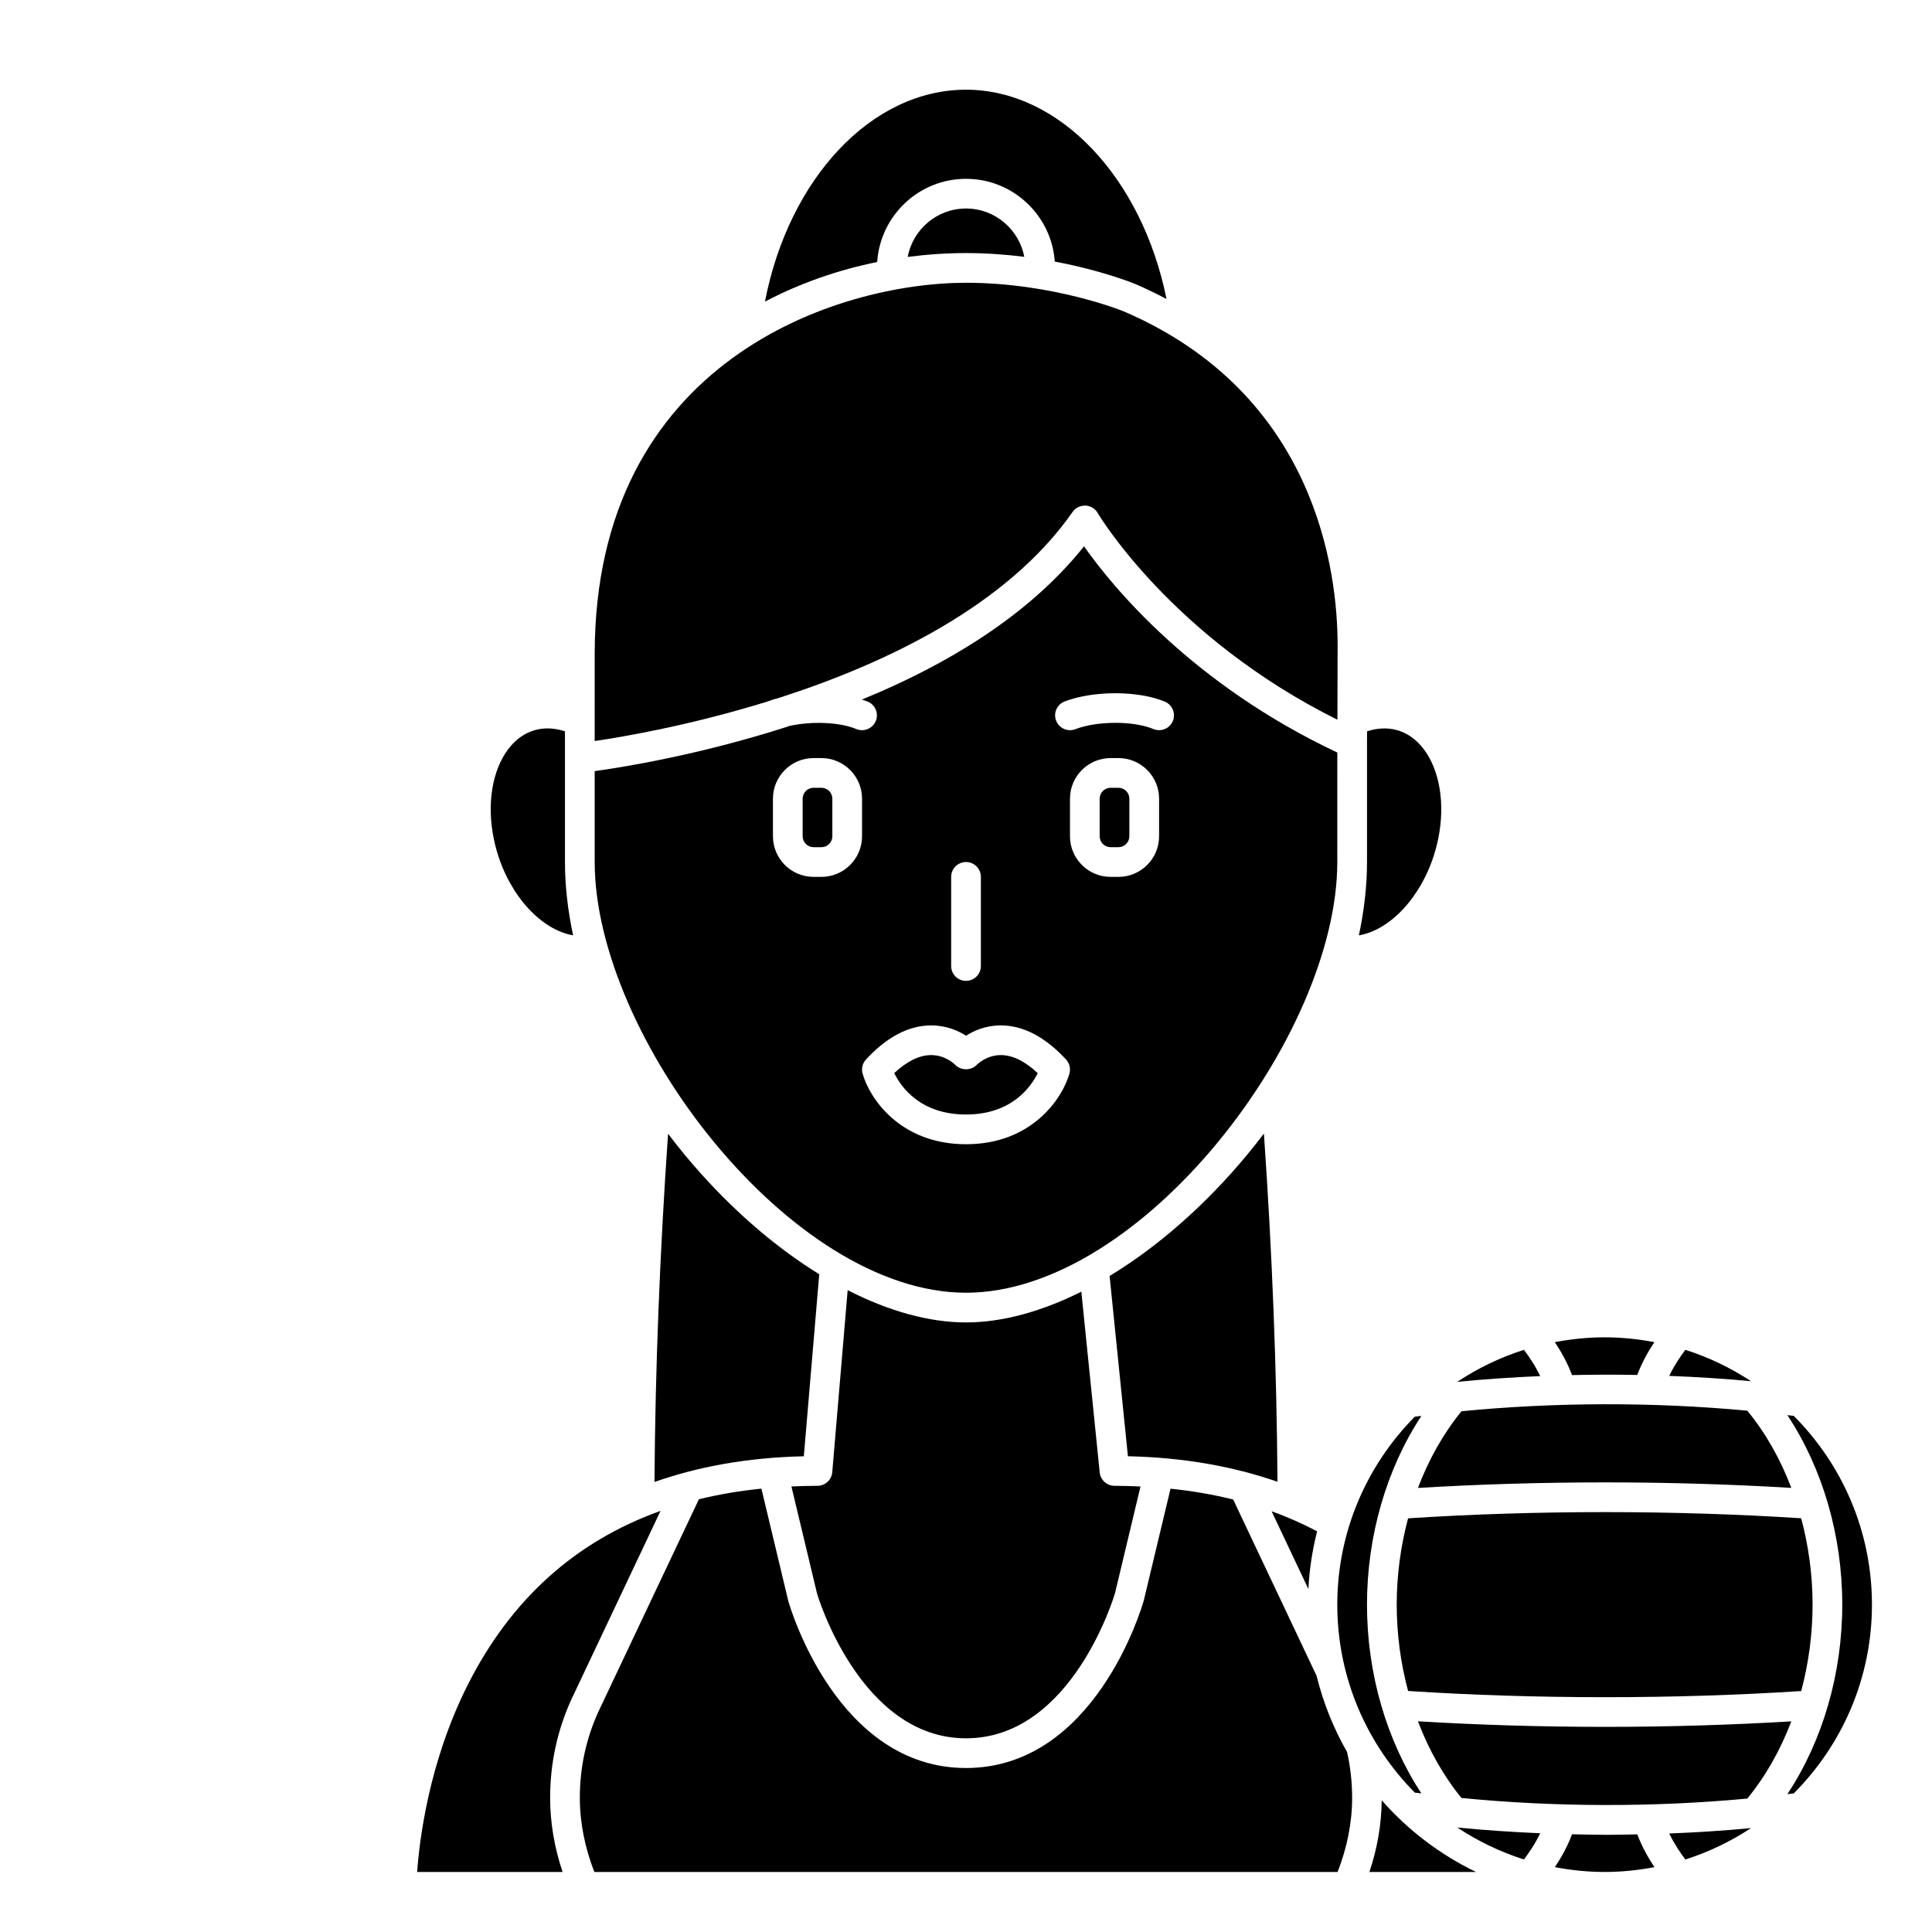 <?xml version="1.0" encoding="UTF-8"?>
<!-- Uploaded to: ICON Repo, www.svgrepo.com, Generator: ICON Repo Mixer Tools -->
<svg fill="#000000" width="800px" height="800px" version="1.1" viewBox="144 144 512 512" xmlns="http://www.w3.org/2000/svg">
 <g>
  <path d="m498.4 343.43c-38.508-18.145-59.598-43.953-67.125-54.652-12.953 16.266-32.695 29.875-58.879 40.625 0.531 0.176 1.094 0.336 1.582 0.539 2.004 0.848 2.941 3.156 2.098 5.16-0.848 2.004-3.16 2.93-5.16 2.098-4.398-1.855-11.918-2.113-17.648-0.828-0.398 0.129-0.781 0.266-1.176 0.391-22.914 7.305-42.723 10.516-50.492 11.594v24.09c0 46.105 51.832 114.14 98.398 114.14s98.398-68.039 98.398-114.14zm-125.95 22.184c0 5.938-4.832 10.77-10.77 10.77h-2.074c-5.938 0-10.77-4.832-10.77-10.77v-9.945c0-5.941 4.832-10.773 10.766-10.773h2.074c5.941 0 10.773 4.832 10.773 10.77zm23.617 10.77c0-2.176 1.758-3.938 3.938-3.938 2.176 0 3.938 1.758 3.938 3.938v23.617c0 2.176-1.758 3.938-3.938 3.938-2.176 0-3.938-1.758-3.938-3.938zm31.344 52.125c-1.812 6.473-9.867 18.723-27.406 18.723s-25.598-12.25-27.406-18.723c-0.371-1.32-0.027-2.731 0.902-3.734 5.547-5.996 11.359-9.031 17.273-9.031h0.02c3.996 0.004 7.129 1.398 9.211 2.731 2.082-1.336 5.215-2.727 9.211-2.731h0.02c5.91 0 11.727 3.035 17.273 9.027 0.93 1.008 1.27 2.418 0.902 3.738zm23.762-62.895c0 5.938-4.836 10.77-10.77 10.77h-2.074c-5.941 0-10.773-4.832-10.773-10.77v-9.945c0-5.941 4.832-10.773 10.77-10.773h2.074c5.938 0 10.773 4.832 10.773 10.77zm3.629-30.512c-0.848 2.004-3.16 2.93-5.16 2.098-5.223-2.203-14.883-2.184-20.676 0.047-0.465 0.176-0.941 0.262-1.41 0.262-1.578 0-3.07-0.961-3.676-2.527-0.781-2.031 0.234-4.305 2.262-5.086 7.629-2.93 19.543-2.902 26.555 0.047 2.008 0.848 2.945 3.156 2.106 5.16z"/>
  <path d="m409.21 423.61c-3.812 0.004-6.301 2.519-6.32 2.543-1.48 1.609-4.258 1.617-5.762 0.031-0.152-0.16-2.574-2.574-6.363-2.574h-0.094c-3.078 0.035-6.328 1.637-9.688 4.773 1.785 3.652 6.879 10.973 19.012 10.973 12.117 0 17.215-7.305 19.008-10.969-3.391-3.176-6.676-4.777-9.781-4.777h-0.012z"/>
  <path d="m440.4 352.77h-2.074c-1.602 0-2.902 1.301-2.902 2.898v9.945c0 1.602 1.301 2.902 2.898 2.902h2.074c1.602 0 2.898-1.301 2.898-2.898v-9.945c0-1.602-1.297-2.902-2.894-2.902z"/>
  <path d="m520.68 619.27c-9.203-14-14.414-31.711-14.414-50.02 0-18.305 5.211-36.016 14.414-50.02-0.578 0.074-1.168 0.129-1.746 0.207-12.684 12.812-20.539 30.41-20.539 49.812 0 19.406 7.856 37.004 20.539 49.809 0.574 0.082 1.168 0.137 1.746 0.211z"/>
  <path d="m624.35 569.25c0-7.863-1.062-15.582-3.016-22.895-16.648-1.066-34.102-1.629-51.98-1.629-17.984 0-35.512 0.562-52.199 1.645-1.949 7.309-3.012 15.023-3.012 22.879 0 7.856 1.062 15.57 3.016 22.879 16.688 1.078 34.219 1.645 52.203 1.645 17.879 0 35.328-0.559 51.98-1.629 1.945-7.312 3.008-15.031 3.008-22.895z"/>
  <path d="m531.31 518c-4.805 5.887-8.684 12.785-11.539 20.32 15.926-0.961 32.547-1.473 49.586-1.473 16.938 0 33.484 0.508 49.363 1.461-2.883-7.598-6.801-14.543-11.664-20.461-24.82-2.328-51.008-2.273-75.746 0.152z"/>
  <path d="m607.05 620.64c4.859-5.918 8.785-12.863 11.668-20.465-15.879 0.953-32.426 1.461-49.363 1.461-17.039 0-33.66-0.516-49.586-1.473 2.859 7.543 6.734 14.438 11.535 20.32 24.746 2.43 50.934 2.484 75.746 0.156z"/>
  <path d="m400 604.67c28.191 0 39.395-38.125 39.5-38.508l6.746-28.227c-2.269-0.102-4.555-0.18-6.891-0.18-2.019 0-3.711-1.531-3.918-3.535l-4.871-47.91c-10.578 5.293-21.012 8.148-30.57 8.148-9.805 0-20.52-3.012-31.355-8.547l-4.082 48.234c-0.176 2.047-1.879 3.609-3.926 3.609-2.344 0-4.629 0.074-6.894 0.176l6.789 28.395c0.062 0.215 11.355 38.344 39.473 38.344z"/>
  <path d="m590.64 501.72c-1.273 1.676-2.934 4.106-4.285 6.902 7.297 0.289 14.551 0.734 21.688 1.414-5.348-3.516-11.184-6.348-17.402-8.316z"/>
  <path d="m361.68 352.77h-2.074c-1.602 0-2.898 1.301-2.898 2.898v9.945c0 1.602 1.297 2.902 2.894 2.902h2.074c1.605 0 2.902-1.301 2.902-2.898v-9.945c0-1.602-1.297-2.902-2.898-2.902z"/>
  <path d="m329.94 455.23c-3.16-3.508-6.117-7.113-8.898-10.773-2.176 31.395-3.398 62.352-3.598 92.277 11.312-3.969 24.363-6.473 39.578-6.805l4.086-48.242c-10.691-6.594-21.328-15.543-31.168-26.457z"/>
  <path d="m493.05 549.82c-3.828-2.031-7.852-3.805-12.066-5.324l9.75 20.609c0.273-5.25 1.055-10.355 2.316-15.285z"/>
  <path d="m478.95 444.41c-2.793 3.676-5.762 7.293-8.938 10.816-10.09 11.184-21.008 20.285-31.957 26.918l4.856 47.777c14.457 0.316 27.695 2.609 39.633 6.766-0.195-29.93-1.414-60.887-3.594-92.277z"/>
  <path d="m510.17 621.1c-0.074 6.398-1.168 12.766-3.266 18.996h28.262c-9.57-4.625-18.059-11.098-24.996-18.996z"/>
  <path d="m547.86 636.78c1.281-1.688 2.957-4.133 4.312-6.949-7.41-0.32-14.762-0.805-21.977-1.523 5.418 3.594 11.348 6.465 17.664 8.473z"/>
  <path d="m577.89 508.38c1.238-3.316 2.934-6.285 4.543-8.699-4.281-0.809-8.68-1.277-13.191-1.277-4.512 0-8.91 0.469-13.195 1.277 1.613 2.422 3.312 5.398 4.555 8.73 5.766-0.129 11.527-0.141 17.289-0.031z"/>
  <path d="m295.88 391.88c-1.406-6.582-2.156-13.094-2.156-19.438v-27.531c0-0.008-0.004-0.012-0.004-0.02v-7.086c-2.734-0.887-5.441-1.02-7.922-0.328-4.422 1.238-7.09 4.641-8.555 7.273-3.617 6.516-4.203 15.809-1.57 24.844 3.492 11.984 11.852 20.824 20.207 22.285z"/>
  <path d="m347.42 329.89c0.98-0.379 2.035-0.699 3.137-0.98 28.125-9.066 60.316-24.32 77.699-49.25 0.766-1.102 1.996-1.684 3.391-1.68 1.344 0.059 2.562 0.793 3.238 1.953 0.199 0.344 19.574 32.945 63.543 54.805 0.023-5.098 0.051-12.617 0.051-19.758 0-19.285-5.527-66.516-56.738-88.488-0.137-0.055-18.613-7.555-41.742-7.555-34.031 0-98.398 20.566-98.398 98.398l-0.004 23.047c7.891-1.164 25.582-4.219 45.793-10.473 0.012-0.004 0.016-0.012 0.031-0.02z"/>
  <path d="m319.05 544.4c-22.598 8.086-39.762 23.527-51.184 46.289-10.25 20.422-12.719 40.992-13.316 49.406h38.543c-2.172-6.453-3.301-13.051-3.301-19.68 0-9.082 1.891-17.84 5.625-26.043z"/>
  <path d="m492.88 588.02-0.012 0.004-22.066-46.641c-5.285-1.312-10.824-2.266-16.602-2.863l-7.086 29.633c-0.555 1.977-13.051 44.387-47.113 44.387-34.066 0-46.57-42.41-47.086-44.219l-7.133-29.816c-5.777 0.586-11.301 1.523-16.566 2.812l-26.664 56.355c-3.238 7.125-4.891 14.793-4.891 22.738 0 6.633 1.34 13.234 3.844 19.68h196.98c2.504-6.445 3.844-13.047 3.844-19.68 0-4.117-0.461-8.188-1.344-12.117-3.598-6.269-6.328-13.078-8.102-20.273z"/>
  <path d="m569.98 630.25c-3.141 0-6.254-0.082-9.371-0.152-1.238 3.32-2.938 6.293-4.551 8.715 4.281 0.812 8.684 1.277 13.195 1.277s8.91-0.469 13.191-1.277c-1.605-2.414-3.297-5.371-4.539-8.688-2.641 0.051-5.273 0.125-7.926 0.125z"/>
  <path d="m400 191.39c12.457 0 22.664 9.699 23.531 21.934 12.473 2.344 20.746 5.699 21.266 5.914 2.93 1.254 5.688 2.602 8.344 4.004-6.488-32.121-28.336-55.469-53.141-55.469-25.105 0-46.98 23.629-53.281 56.156 9.387-4.926 19.457-8.41 29.746-10.492 0.812-12.293 11.039-22.047 23.535-22.047z"/>
  <path d="m384.55 212.09c5.148-0.672 10.316-1.023 15.449-1.023 5.477 0 10.656 0.398 15.449 0.996-1.387-7.277-7.777-12.805-15.449-12.805-7.688 0-14.082 5.543-15.449 12.832z"/>
  <path d="m504.11 391.89c8.379-1.441 16.719-10.305 20.211-22.289 2.633-9.043 2.047-18.328-1.57-24.844-1.465-2.633-4.133-6.031-8.555-7.273-2.484-0.688-5.18-0.562-7.906 0.32-0.012 1.973-0.02 3.172-0.02 3.172 0 0.02-0.008 0.039-0.008 0.059h0.008v31.406c0 6.348-0.75 12.863-2.16 19.449z"/>
  <path d="m547.86 501.72c-6.324 2.008-12.258 4.887-17.676 8.484 7.227-0.715 14.582-1.203 21.988-1.523-1.355-2.824-3.031-5.277-4.312-6.961z"/>
  <path d="m590.64 636.78c6.219-1.977 12.051-4.801 17.402-8.316-7.129 0.676-14.371 1.141-21.676 1.43 1.348 2.797 3 5.219 4.273 6.887z"/>
  <path d="m619.36 519.22c-0.555-0.07-1.125-0.121-1.68-0.191 9.281 14.039 14.539 31.824 14.539 50.219 0 18.398-5.258 36.18-14.543 50.219 0.559-0.07 1.125-0.121 1.68-0.191 12.801-12.824 20.73-30.516 20.73-50.027 0-19.512-7.926-37.199-20.727-50.027z"/>
 </g>
</svg>